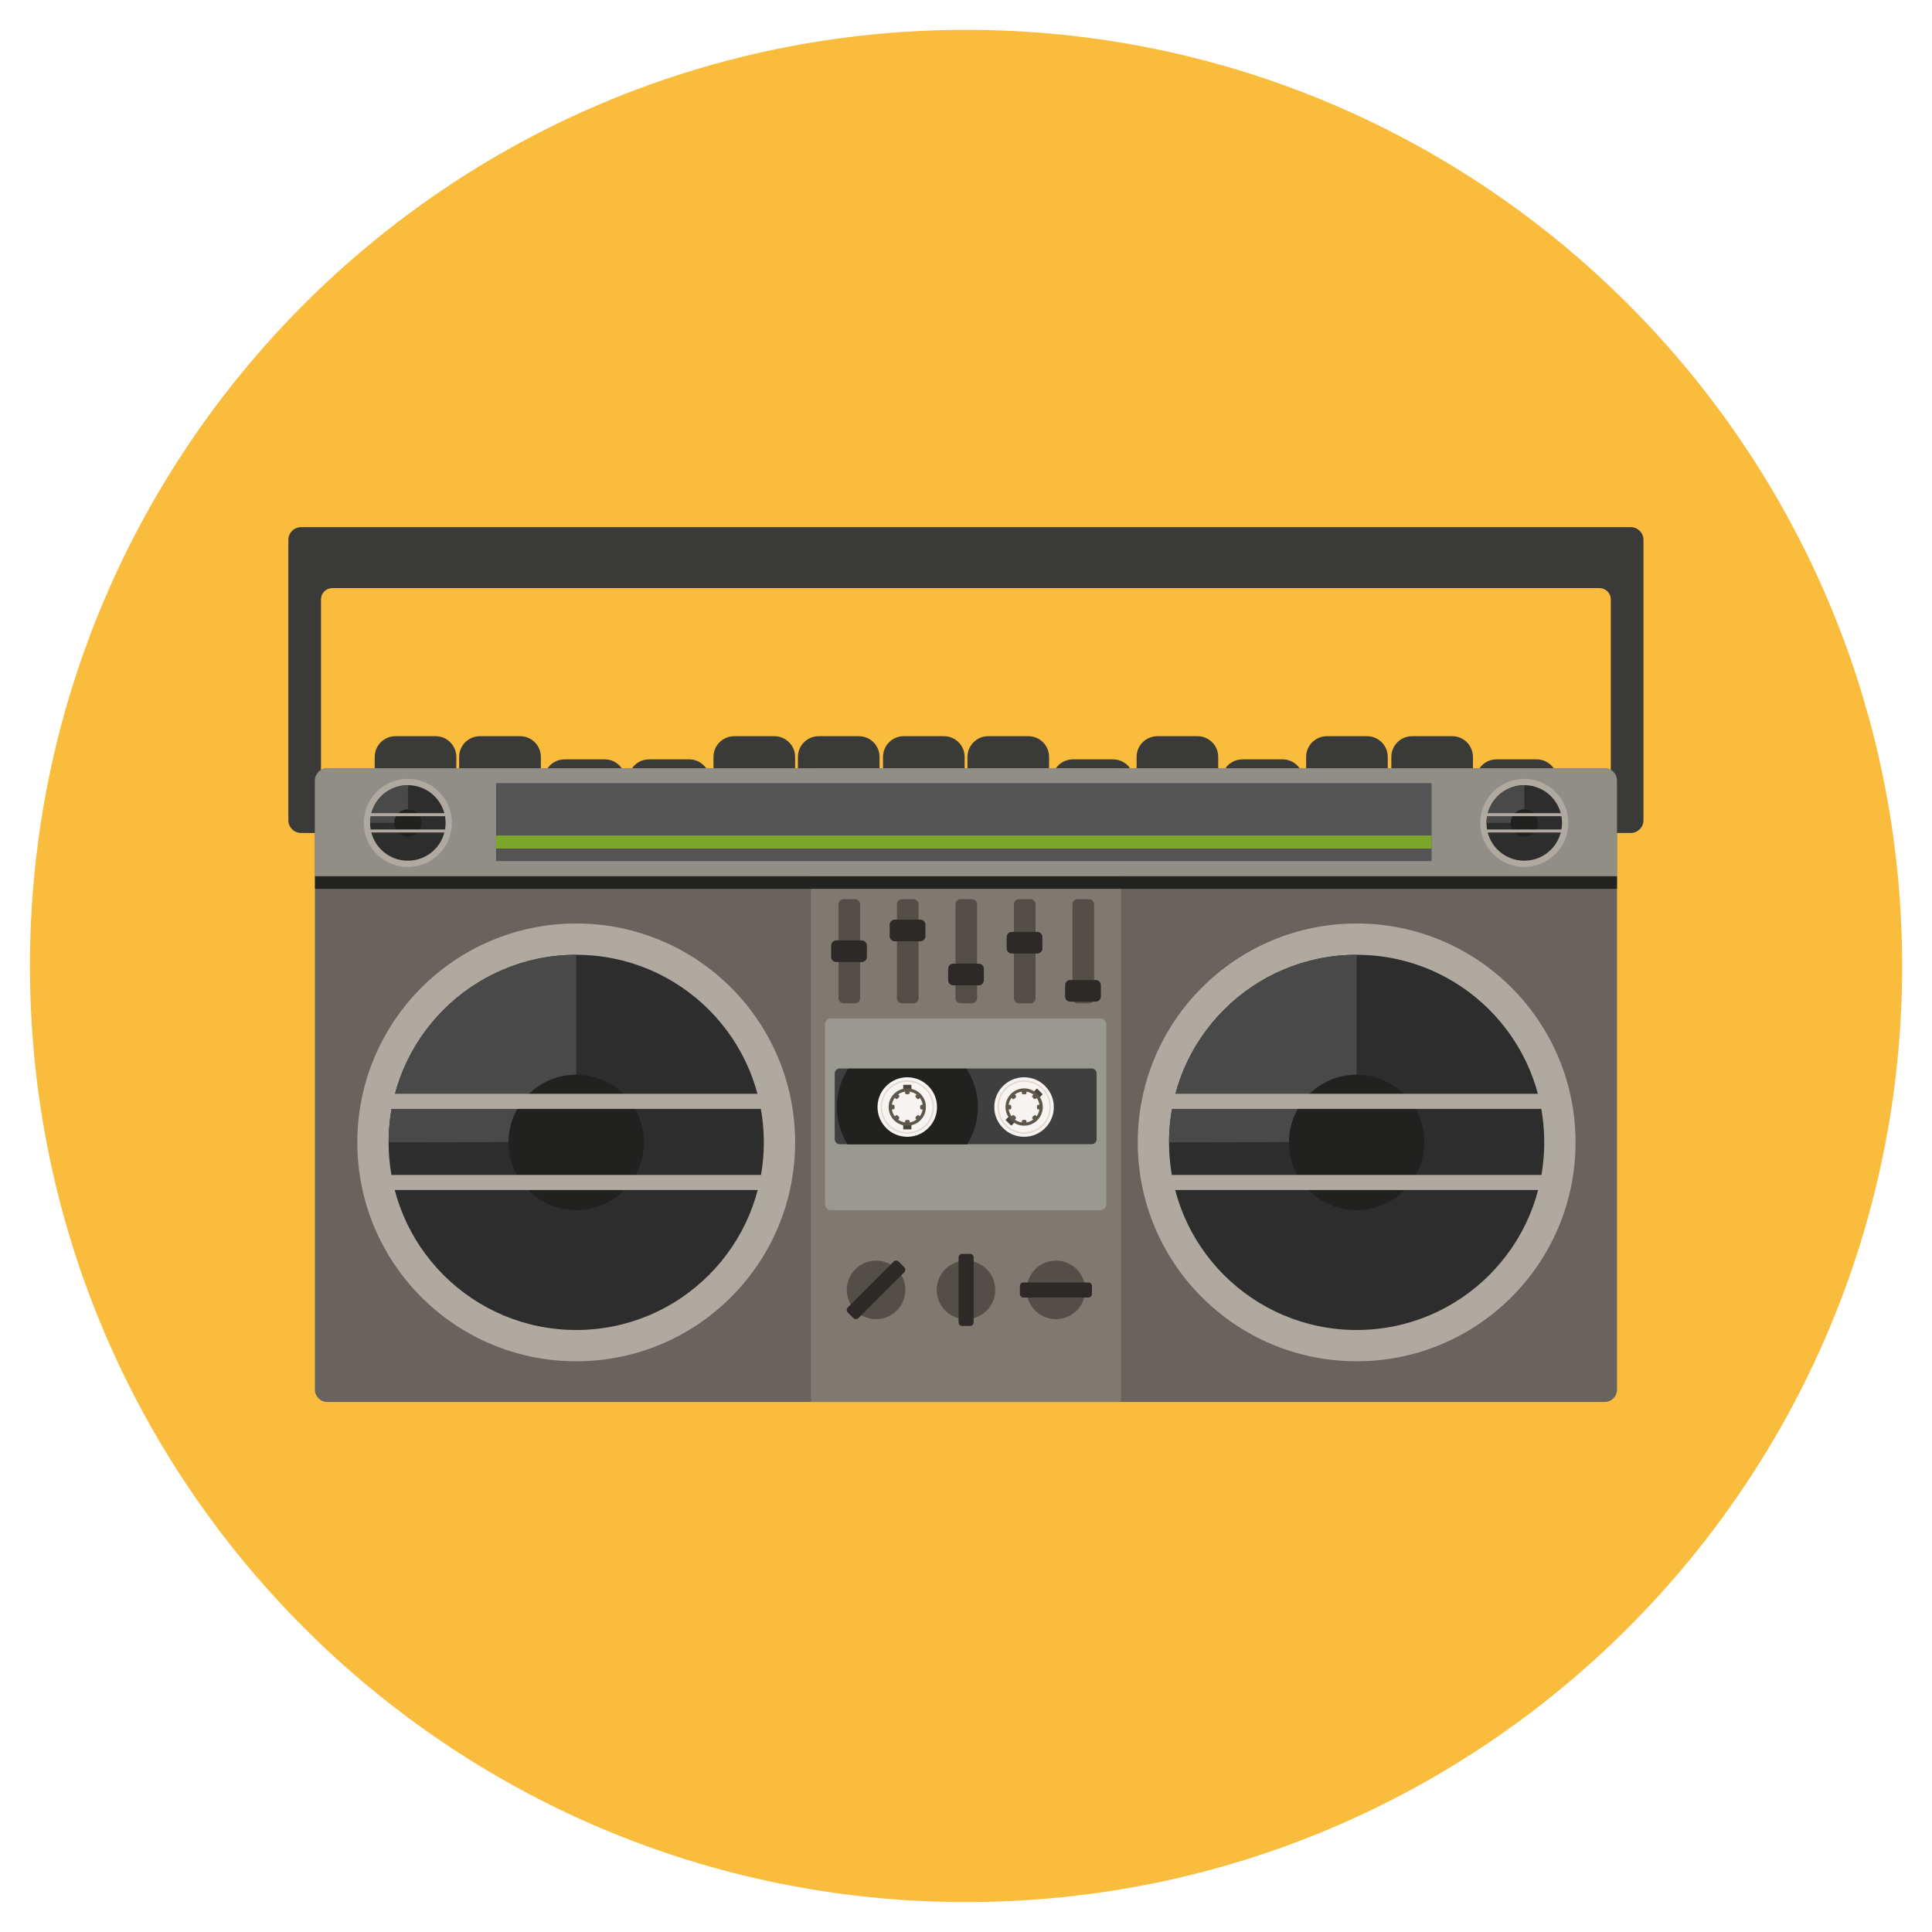<?xml version="1.0" encoding="utf-8"?>
<!-- Generated by IcoMoon.io -->
<!DOCTYPE svg PUBLIC "-//W3C//DTD SVG 1.1//EN" "http://www.w3.org/Graphics/SVG/1.1/DTD/svg11.dtd">
<svg version="1.1" xmlns="http://www.w3.org/2000/svg" xmlns:xlink="http://www.w3.org/1999/xlink" width="20" height="20" viewBox="0 0 20 20">
<path fill="rgb(250, 188, 61)" d="M19.691 10c0-5.352-4.339-9.691-9.69-9.691s-9.691 4.338-9.691 9.691c0 5.352 4.339 9.69 9.691 9.69s9.69-4.339 9.69-9.69z"></path>
<path fill="rgb(58, 58, 56)" d="M16.882 5.457h-13.765c-0.073 0-0.132 0.059-0.132 0.132v2.902c0 0.073 0.059 0.132 0.132 0.132h0.206v-2.419c0-0.064 0.053-0.116 0.118-0.116h13.116c0.065 0 0.118 0.052 0.118 0.116v2.419h0.206c0.073 0 0.132-0.059 0.132-0.132v-2.902c0-0.073-0.059-0.132-0.132-0.132z"></path>
<path fill="rgb(58, 58, 56)" d="M4.724 8.099c0 0.119-0.096 0.215-0.215 0.215h-0.415c-0.119 0-0.215-0.096-0.215-0.215v-0.263c0-0.119 0.096-0.215 0.215-0.215h0.415c0.119 0 0.215 0.096 0.215 0.215v0.263z"></path>
<path fill="rgb(58, 58, 56)" d="M5.598 8.099c0 0.119-0.096 0.215-0.215 0.215h-0.415c-0.119 0-0.215-0.096-0.215-0.215v-0.263c0-0.119 0.096-0.215 0.215-0.215h0.416c0.119 0 0.215 0.096 0.215 0.215v0.263z"></path>
<path fill="rgb(58, 58, 56)" d="M6.475 8.339c0 0.119-0.096 0.215-0.215 0.215h-0.415c-0.119 0-0.215-0.096-0.215-0.215v-0.263c0-0.119 0.096-0.215 0.215-0.215h0.415c0.119 0 0.215 0.096 0.215 0.215v0.263z"></path>
<path fill="rgb(58, 58, 56)" d="M7.349 8.339c0 0.119-0.096 0.215-0.215 0.215h-0.415c-0.119 0-0.215-0.096-0.215-0.215v-0.263c0-0.119 0.096-0.215 0.215-0.215h0.415c0.119 0 0.215 0.096 0.215 0.215v0.263z"></path>
<path fill="rgb(58, 58, 56)" d="M8.231 8.099c0 0.119-0.096 0.215-0.215 0.215h-0.415c-0.119 0-0.215-0.096-0.215-0.215v-0.263c0-0.119 0.096-0.215 0.215-0.215h0.415c0.119 0 0.215 0.096 0.215 0.215v0.263z"></path>
<path fill="rgb(58, 58, 56)" d="M9.105 8.099c0 0.119-0.096 0.215-0.215 0.215h-0.415c-0.119 0-0.215-0.096-0.215-0.215v-0.263c0-0.119 0.096-0.215 0.215-0.215h0.415c0.119 0 0.215 0.096 0.215 0.215v0.263z"></path>
<path fill="rgb(58, 58, 56)" d="M9.986 8.099c0 0.119-0.096 0.215-0.215 0.215h-0.415c-0.119 0-0.215-0.096-0.215-0.215v-0.263c0-0.119 0.096-0.215 0.215-0.215h0.415c0.119 0 0.215 0.096 0.215 0.215v0.263z"></path>
<path fill="rgb(58, 58, 56)" d="M10.86 8.099c0 0.119-0.096 0.215-0.215 0.215h-0.415c-0.119 0-0.215-0.096-0.215-0.215v-0.263c0-0.119 0.096-0.215 0.215-0.215h0.415c0.119 0 0.215 0.096 0.215 0.215v0.263z"></path>
<path fill="rgb(58, 58, 56)" d="M11.737 8.339c0 0.119-0.096 0.215-0.215 0.215h-0.415c-0.119 0-0.215-0.096-0.215-0.215v-0.263c0-0.119 0.096-0.215 0.215-0.215h0.415c0.119 0 0.215 0.096 0.215 0.215v0.263z"></path>
<path fill="rgb(58, 58, 56)" d="M12.611 8.099c0 0.119-0.096 0.215-0.215 0.215h-0.415c-0.119 0-0.215-0.096-0.215-0.215v-0.263c0-0.119 0.096-0.215 0.215-0.215h0.415c0.119 0 0.215 0.096 0.215 0.215v0.263z"></path>
<path fill="rgb(58, 58, 56)" d="M13.492 8.339c0 0.119-0.096 0.215-0.215 0.215h-0.415c-0.119 0-0.215-0.096-0.215-0.215v-0.263c0-0.119 0.096-0.215 0.215-0.215h0.415c0.119 0 0.215 0.096 0.215 0.215v0.263z"></path>
<path fill="rgb(58, 58, 56)" d="M14.366 8.099c0 0.119-0.096 0.215-0.215 0.215h-0.415c-0.119 0-0.215-0.096-0.215-0.215v-0.263c0-0.119 0.096-0.215 0.215-0.215h0.415c0.119 0 0.215 0.096 0.215 0.215v0.263z"></path>
<path fill="rgb(58, 58, 56)" d="M15.248 8.099c0 0.119-0.096 0.215-0.215 0.215h-0.415c-0.119 0-0.215-0.096-0.215-0.215v-0.263c0-0.119 0.096-0.215 0.215-0.215h0.415c0.119 0 0.215 0.096 0.215 0.215v0.263z"></path>
<path fill="rgb(58, 58, 56)" d="M16.122 8.339c0 0.119-0.096 0.215-0.215 0.215h-0.415c-0.119 0-0.215-0.096-0.215-0.215v-0.263c0-0.119 0.096-0.215 0.215-0.215h0.415c0.119 0 0.215 0.096 0.215 0.215v0.263z"></path>
<path fill="rgb(104, 99, 92)" d="M16.612 7.953h-13.225c-0.070 0-0.127 0.057-0.127 0.127v6.306c0 0.070 0.057 0.127 0.127 0.127h13.225c0.070 0 0.127-0.057 0.127-0.127v-6.306c-0-0.070-0.057-0.127-0.127-0.127z"></path>
<path fill="rgb(127, 121, 111)" d="M8.396 7.953h3.209v6.559h-3.209v-6.559z"></path>
<path fill="rgb(84, 78, 72)" d="M9.372 13.353c0 0.167-0.135 0.303-0.303 0.303s-0.303-0.135-0.303-0.303c0-0.167 0.135-0.303 0.303-0.303s0.303 0.135 0.303 0.303z"></path>
<path fill="rgb(45, 41, 38)" d="M8.886 13.645c-0.014 0.014-0.037 0.014-0.052 0l-0.058-0.058c-0.014-0.014-0.014-0.038 0-0.052l0.475-0.475c0.014-0.014 0.038-0.014 0.052-0l0.058 0.058c0.014 0.014 0.014 0.037-0 0.052l-0.475 0.475z"></path>
<path fill="rgb(84, 78, 72)" d="M10.303 13.353c0 0.167-0.135 0.303-0.303 0.303s-0.303-0.135-0.303-0.303c0-0.167 0.135-0.303 0.303-0.303s0.303 0.135 0.303 0.303z"></path>
<path fill="rgb(45, 41, 38)" d="M9.923 13.017c-0-0.020 0.016-0.037 0.037-0.037h0.082c0.020 0 0.037 0.016 0.037 0.037v0.672c0 0.020-0.016 0.037-0.037 0.037h-0.082c-0.020 0-0.037-0.016-0.037-0.037l0-0.672z"></path>
<path fill="rgb(84, 78, 72)" d="M11.234 13.353c0 0.167-0.135 0.303-0.303 0.303s-0.303-0.135-0.303-0.303c0-0.167 0.135-0.303 0.303-0.303s0.303 0.135 0.303 0.303z"></path>
<path fill="rgb(45, 41, 38)" d="M11.267 13.276c0.020 0 0.037 0.016 0.037 0.037v0.082c0 0.020-0.016 0.037-0.037 0.037h-0.672c-0.020 0-0.037-0.016-0.037-0.037v-0.082c0-0.020 0.016-0.037 0.037-0.037l0.672 0z"></path>
<path fill="rgb(145, 141, 135)" d="M16.612 7.953h-13.225c-0.070 0-0.127 0.057-0.127 0.127v0.991h13.478v-0.991c-0-0.070-0.057-0.127-0.127-0.127z"></path>
<path fill="rgb(35, 35, 34)" d="M3.261 9.071h13.478v0.13h-13.478v-0.13z"></path>
<path fill="rgb(175, 169, 160)" d="M8.231 11.826c0 1.251-1.014 2.266-2.266 2.266s-2.266-1.014-2.266-2.266c0-1.251 1.014-2.266 2.266-2.266s2.266 1.014 2.266 2.266z"></path>
<path fill="rgb(45, 45, 45)" d="M7.907 11.826c0 1.072-0.869 1.942-1.942 1.942s-1.942-0.869-1.942-1.942c0-1.072 0.869-1.942 1.942-1.942s1.942 0.869 1.942 1.942z"></path>
<path fill="rgb(73, 73, 73)" d="M4.023 11.826c0-1.072 0.869-1.942 1.942-1.942 0 0 0 1.898 0 1.92s-1.942 0.022-1.942 0.022z"></path>
<path fill="rgb(33, 33, 32)" d="M6.666 11.826c0 0.387-0.314 0.701-0.701 0.701s-0.701-0.314-0.701-0.701c0-0.387 0.314-0.701 0.701-0.701s0.701 0.314 0.701 0.701z"></path>
<path fill="rgb(175, 169, 160)" d="M3.831 11.323h4.258v0.156h-4.258v-0.156z"></path>
<path fill="rgb(175, 169, 160)" d="M3.831 12.163h4.258v0.156h-4.258v-0.156z"></path>
<path fill="rgb(175, 169, 160)" d="M4.678 8.519c0 0.252-0.204 0.456-0.456 0.456s-0.456-0.204-0.456-0.456c0-0.252 0.204-0.456 0.456-0.456s0.456 0.204 0.456 0.456z"></path>
<path fill="rgb(45, 45, 45)" d="M4.613 8.519c0 0.216-0.175 0.391-0.391 0.391s-0.391-0.175-0.391-0.391c0-0.216 0.175-0.391 0.391-0.391s0.391 0.175 0.391 0.391z"></path>
<path fill="rgb(73, 73, 73)" d="M3.832 8.519c0-0.216 0.175-0.391 0.391-0.391 0 0 0 0.382 0 0.386s-0.391 0.004-0.391 0.004z"></path>
<path fill="rgb(33, 33, 32)" d="M4.363 8.519c0 0.078-0.063 0.141-0.141 0.141s-0.141-0.063-0.141-0.141c0-0.078 0.063-0.141 0.141-0.141s0.141 0.063 0.141 0.141z"></path>
<path fill="rgb(175, 169, 160)" d="M3.793 8.418h0.856v0.031h-0.856v-0.031z"></path>
<path fill="rgb(175, 169, 160)" d="M3.793 8.587h0.856v0.031h-0.856v-0.031z"></path>
<path fill="rgb(175, 169, 160)" d="M16.235 8.519c0 0.252-0.204 0.456-0.456 0.456s-0.456-0.204-0.456-0.456c0-0.252 0.204-0.456 0.456-0.456s0.456 0.204 0.456 0.456z"></path>
<path fill="rgb(45, 45, 45)" d="M16.17 8.519c0 0.216-0.175 0.391-0.391 0.391s-0.391-0.175-0.391-0.391c0-0.216 0.175-0.391 0.391-0.391s0.391 0.175 0.391 0.391z"></path>
<path fill="rgb(73, 73, 73)" d="M15.389 8.519c0-0.216 0.175-0.391 0.391-0.391 0 0 0 0.382 0 0.386s-0.391 0.004-0.391 0.004z"></path>
<path fill="rgb(33, 33, 32)" d="M15.921 8.519c0 0.078-0.063 0.141-0.141 0.141s-0.141-0.063-0.141-0.141c0-0.078 0.063-0.141 0.141-0.141s0.141 0.063 0.141 0.141z"></path>
<path fill="rgb(175, 169, 160)" d="M15.351 8.418h0.856v0.031h-0.856v-0.031z"></path>
<path fill="rgb(175, 169, 160)" d="M15.351 8.587h0.856v0.031h-0.856v-0.031z"></path>
<path fill="rgb(175, 169, 160)" d="M16.31 11.826c0 1.251-1.014 2.266-2.266 2.266s-2.266-1.014-2.266-2.266c0-1.251 1.014-2.266 2.266-2.266s2.266 1.014 2.266 2.266z"></path>
<path fill="rgb(45, 45, 45)" d="M15.986 11.826c0 1.072-0.869 1.942-1.942 1.942s-1.942-0.869-1.942-1.942c0-1.072 0.869-1.942 1.942-1.942s1.942 0.869 1.942 1.942z"></path>
<path fill="rgb(73, 73, 73)" d="M12.102 11.826c0-1.072 0.869-1.942 1.942-1.942 0 0 0 1.898 0 1.92s-1.942 0.022-1.942 0.022z"></path>
<path fill="rgb(33, 33, 32)" d="M14.745 11.826c0 0.387-0.314 0.701-0.701 0.701s-0.701-0.314-0.701-0.701c0-0.387 0.314-0.701 0.701-0.701s0.701 0.314 0.701 0.701z"></path>
<path fill="rgb(175, 169, 160)" d="M11.91 11.323h4.258v0.156h-4.258v-0.156z"></path>
<path fill="rgb(175, 169, 160)" d="M11.91 12.163h4.258v0.156h-4.258v-0.156z"></path>
<path fill="rgb(153, 153, 146)" d="M11.393 10.544h-2.793c-0.032 0-0.059 0.026-0.059 0.059v1.865c0 0.032 0.026 0.059 0.059 0.059h2.793c0.032 0 0.059-0.026 0.059-0.059v-1.865c0-0.032-0.026-0.059-0.059-0.059z"></path>
<path fill="rgb(63, 63, 63)" d="M11.301 11.061h-2.609c-0.028 0-0.051 0.023-0.051 0.051v0.682c0 0.028 0.023 0.051 0.051 0.051h2.609c0.028 0 0.051-0.023 0.051-0.051v-0.682c-0-0.028-0.023-0.051-0.051-0.051z"></path>
<path fill="rgb(33, 33, 32)" d="M10.005 11.063h-1.225c-0.074 0.114-0.117 0.251-0.117 0.397 0 0.142 0.041 0.274 0.111 0.386h1.238c0.070-0.112 0.111-0.244 0.111-0.386 0-0.146-0.043-0.283-0.117-0.397z"></path>
<path fill="rgb(248, 244, 241)" d="M9.7 11.46c0 0.17-0.138 0.308-0.308 0.308s-0.308-0.138-0.308-0.308c0-0.17 0.138-0.308 0.308-0.308s0.308 0.138 0.308 0.308z"></path>
<path fill="rgb(226, 217, 211)" d="M9.67 11.46c0 0.153-0.124 0.277-0.277 0.277s-0.277-0.124-0.277-0.277c0-0.153 0.124-0.277 0.277-0.277s0.277 0.124 0.277 0.277z"></path>
<path fill="rgb(248, 244, 241)" d="M9.653 11.46c0 0.144-0.117 0.261-0.261 0.261s-0.261-0.117-0.261-0.261c0-0.144 0.117-0.261 0.261-0.261s0.261 0.117 0.261 0.261z"></path>
<path fill="rgb(73, 67, 59)" d="M9.43 11.23h-0.075c-0.003 0-0.005 0.002-0.005 0.005v0.451c0 0.003 0.002 0.005 0.005 0.005h0.075c0.003 0 0.005-0.002 0.005-0.005v-0.451c0-0.003-0.002-0.005-0.005-0.005z"></path>
<path fill="rgb(95, 87, 74)" d="M9.585 11.46c0 0.107-0.086 0.193-0.193 0.193s-0.193-0.086-0.193-0.193c0-0.107 0.086-0.193 0.193-0.193s0.193 0.086 0.193 0.193z"></path>
<path fill="rgb(248, 244, 241)" d="M9.553 11.46c0 0.089-0.072 0.161-0.161 0.161s-0.161-0.072-0.161-0.161c0-0.089 0.072-0.161 0.161-0.161s0.161 0.072 0.161 0.161z"></path>
<path fill="rgb(95, 87, 74)" d="M9.417 11.313c0 0.013-0.011 0.015-0.024 0.015v0c-0.013 0-0.024-0.001-0.024-0.015v-0.016c0-0.013 0.011-0.024 0.024-0.024v0c0.013 0 0.024 0.011 0.024 0.024v0.016z"></path>
<path fill="rgb(95, 87, 74)" d="M9.369 11.608c0-0.013 0.011-0.015 0.024-0.015v0c0.013 0 0.024 0.001 0.024 0.015v0.016c0 0.013-0.011 0.024-0.024 0.024v0c-0.013 0-0.024-0.011-0.024-0.024v-0.016z"></path>
<path fill="rgb(95, 87, 74)" d="M9.54 11.485c-0.013 0-0.015-0.011-0.015-0.024v0c0-0.013 0.001-0.024 0.015-0.024h0.016c0.013 0 0.024 0.011 0.024 0.024v0c0 0.013-0.011 0.024-0.024 0.024h-0.016z"></path>
<path fill="rgb(95, 87, 74)" d="M9.246 11.436c0.013 0 0.015 0.011 0.015 0.024v0c0 0.013-0.001 0.024-0.015 0.024h-0.016c-0.013 0-0.024-0.011-0.024-0.024v0c0-0.013 0.011-0.024 0.024-0.024h0.016z"></path>
<path fill="rgb(95, 87, 74)" d="M9.514 11.374c-0.009 0.009-0.018 0.003-0.027-0.007v0c-0.009-0.009-0.016-0.018-0.007-0.027l0.011-0.011c0.009-0.009 0.025-0.009 0.034 0v0c0.009 0.009 0.009 0.025 0 0.034l-0.011 0.011z"></path>
<path fill="rgb(95, 87, 74)" d="M9.272 11.548c0.009-0.009 0.018-0.003 0.027 0.007v0c0.009 0.009 0.016 0.018 0.007 0.027l-0.011 0.011c-0.009 0.009-0.025 0.009-0.034 0v0c-0.009-0.009-0.009-0.025 0-0.034l0.011-0.011z"></path>
<path fill="rgb(95, 87, 74)" d="M9.48 11.582c-0.009-0.009-0.003-0.018 0.007-0.027v0c0.009-0.009 0.018-0.016 0.027-0.007l0.011 0.011c0.009 0.009 0.009 0.025 0 0.034v0c-0.009 0.009-0.025 0.009-0.034 0l-0.011-0.011z"></path>
<path fill="rgb(95, 87, 74)" d="M9.306 11.339c0.009 0.009 0.003 0.018-0.007 0.027v0c-0.009 0.009-0.018 0.016-0.027 0.007l-0.011-0.011c-0.009-0.009-0.009-0.025 0-0.034v0c0.009-0.009 0.025-0.009 0.034 0l0.011 0.011z"></path>
<path fill="rgb(248, 244, 241)" d="M10.909 11.46c0 0.17-0.138 0.308-0.308 0.308s-0.308-0.138-0.308-0.308c0-0.17 0.138-0.308 0.308-0.308s0.308 0.138 0.308 0.308z"></path>
<path fill="rgb(226, 217, 211)" d="M10.879 11.46c0 0.153-0.124 0.277-0.277 0.277s-0.277-0.124-0.277-0.277c0-0.153 0.124-0.277 0.277-0.277s0.277 0.124 0.277 0.277z"></path>
<path fill="rgb(248, 244, 241)" d="M10.863 11.46c0 0.144-0.117 0.261-0.261 0.261s-0.261-0.117-0.261-0.261c0-0.144 0.117-0.261 0.261-0.261s0.261 0.117 0.261 0.261z"></path>
<path fill="rgb(73, 67, 59)" d="M10.791 11.324l-0.053-0.053c-0.002-0.002-0.005-0.002-0.007 0l-0.319 0.319c-0.002 0.002-0.002 0.005 0 0.007l0.053 0.053c0.002 0.002 0.005 0.002 0.007 0l0.319-0.319c0.002-0.002 0.002-0.005 0-0.007z"></path>
<path fill="rgb(95, 87, 74)" d="M10.795 11.46c0 0.107-0.087 0.193-0.193 0.193s-0.193-0.087-0.193-0.193c0-0.107 0.087-0.193 0.193-0.193s0.193 0.087 0.193 0.193z"></path>
<path fill="rgb(248, 244, 241)" d="M10.762 11.46c0 0.089-0.072 0.161-0.161 0.161s-0.161-0.072-0.161-0.161c0-0.089 0.072-0.161 0.161-0.161s0.161 0.072 0.161 0.161z"></path>
<path fill="rgb(95, 87, 74)" d="M10.723 11.374c-0.009 0.009-0.018 0.003-0.027-0.007v0c-0.009-0.009-0.016-0.018-0.007-0.027l0.011-0.011c0.009-0.009 0.025-0.009 0.034 0v0c0.009 0.009 0.009 0.025 0 0.034l-0.011 0.011z"></path>
<path fill="rgb(95, 87, 74)" d="M10.48 11.548c0.009-0.009 0.018-0.003 0.027 0.007v0c0.009 0.009 0.016 0.018 0.007 0.027l-0.011 0.011c-0.009 0.009-0.025 0.009-0.034 0v0c-0.009-0.009-0.009-0.025 0-0.034l0.011-0.011z"></path>
<path fill="rgb(95, 87, 74)" d="M10.689 11.582c-0.009-0.009-0.003-0.018 0.007-0.027v0c0.009-0.009 0.018-0.016 0.027-0.007l0.011 0.011c0.009 0.009 0.009 0.025 0 0.034v0c-0.009 0.009-0.025 0.009-0.034 0l-0.011-0.011z"></path>
<path fill="rgb(95, 87, 74)" d="M10.515 11.34c0.009 0.009 0.003 0.018-0.007 0.027v0c-0.009 0.009-0.018 0.016-0.027 0.007l-0.011-0.011c-0.009-0.009-0.009-0.025 0-0.034v0c0.009-0.009 0.025-0.009 0.034 0l0.011 0.011z"></path>
<path fill="rgb(95, 87, 74)" d="M10.749 11.485c-0.013 0-0.015-0.011-0.015-0.024v0c0-0.013 0.001-0.024 0.015-0.024h0.016c0.013 0 0.024 0.011 0.024 0.024v0c0 0.013-0.011 0.024-0.024 0.024h-0.016z"></path>
<path fill="rgb(95, 87, 74)" d="M10.454 11.437c0.013 0 0.015 0.011 0.015 0.024v0c-0 0.013-0.001 0.024-0.015 0.024h-0.016c-0.013 0-0.024-0.011-0.024-0.024v0c0-0.013 0.011-0.024 0.024-0.024h0.016z"></path>
<path fill="rgb(95, 87, 74)" d="M10.578 11.608c0-0.013 0.011-0.015 0.024-0.015v0c0.013 0 0.024 0.001 0.024 0.015v0.016c0 0.013-0.011 0.024-0.024 0.024v0c-0.013 0-0.024-0.011-0.024-0.024v-0.016z"></path>
<path fill="rgb(95, 87, 74)" d="M10.626 11.314c0 0.013-0.011 0.015-0.024 0.015v0c-0.013 0-0.024-0.001-0.024-0.015v-0.016c0-0.013 0.011-0.024 0.024-0.024v0c0.013 0 0.024 0.011 0.024 0.024v0.016z"></path>
<path fill="rgb(84, 84, 84)" d="M5.135 8.107h9.685v0.807h-9.685v-0.807z"></path>
<path fill="rgb(124, 165, 43)" d="M5.135 8.649h9.685v0.135h-9.685v-0.135z"></path>
<path fill="rgb(84, 78, 72)" d="M8.68 9.361c-0-0.029 0.024-0.053 0.053-0.053h0.118c0.029 0 0.053 0.024 0.053 0.053v0.972c0 0.029-0.024 0.053-0.053 0.053h-0.118c-0.029 0-0.053-0.024-0.053-0.053l0-0.972z"></path>
<path fill="rgb(45, 41, 38)" d="M8.921 9.735c0.029-0 0.053 0.024 0.053 0.053l-0 0.118c0 0.029-0.024 0.053-0.053 0.053h-0.264c-0.029 0-0.053-0.024-0.053-0.053v-0.118c0-0.029 0.024-0.053 0.053-0.053l0.264 0z"></path>
<path fill="rgb(84, 78, 72)" d="M9.285 9.361c-0-0.029 0.024-0.053 0.053-0.053h0.118c0.029 0 0.053 0.024 0.053 0.053v0.972c0 0.029-0.024 0.053-0.053 0.053h-0.118c-0.029 0-0.053-0.024-0.053-0.053l0-0.972z"></path>
<path fill="rgb(45, 41, 38)" d="M9.527 9.52c0.029-0 0.053 0.024 0.053 0.053l-0 0.118c0 0.029-0.024 0.053-0.053 0.053h-0.264c-0.029 0-0.053-0.024-0.053-0.053v-0.118c0-0.029 0.024-0.053 0.053-0.053l0.264 0z"></path>
<path fill="rgb(84, 78, 72)" d="M9.891 9.361c-0-0.029 0.024-0.053 0.053-0.053h0.118c0.029 0 0.053 0.024 0.053 0.053v0.972c0 0.029-0.024 0.053-0.053 0.053h-0.118c-0.029 0-0.053-0.024-0.053-0.053l0-0.972z"></path>
<path fill="rgb(45, 41, 38)" d="M10.132 9.976c0.029-0 0.053 0.024 0.053 0.053l-0 0.118c0 0.029-0.024 0.053-0.053 0.053h-0.264c-0.029 0-0.053-0.024-0.053-0.053v-0.118c0-0.029 0.024-0.053 0.053-0.053l0.264 0z"></path>
<path fill="rgb(84, 78, 72)" d="M10.496 9.361c-0-0.029 0.024-0.053 0.053-0.053h0.118c0.029 0 0.053 0.024 0.053 0.053v0.972c0 0.029-0.024 0.053-0.053 0.053h-0.118c-0.029 0-0.053-0.024-0.053-0.053l0-0.972z"></path>
<path fill="rgb(45, 41, 38)" d="M10.738 9.647c0.029-0 0.053 0.024 0.053 0.053l-0 0.118c0 0.029-0.024 0.053-0.053 0.053h-0.264c-0.029 0-0.053-0.024-0.053-0.053v-0.118c0-0.029 0.024-0.053 0.053-0.053l0.264 0z"></path>
<path fill="rgb(84, 78, 72)" d="M11.102 9.361c-0-0.029 0.024-0.053 0.053-0.053h0.118c0.029 0 0.053 0.024 0.053 0.053v0.972c0 0.029-0.024 0.053-0.053 0.053h-0.118c-0.029 0-0.053-0.024-0.053-0.053l0-0.972z"></path>
<path fill="rgb(45, 41, 38)" d="M11.343 10.145c0.029-0 0.053 0.024 0.053 0.053l-0 0.118c0 0.029-0.024 0.053-0.053 0.053h-0.264c-0.029 0-0.053-0.024-0.053-0.053v-0.118c0-0.029 0.024-0.053 0.053-0.053l0.264 0z"></path>
</svg>
